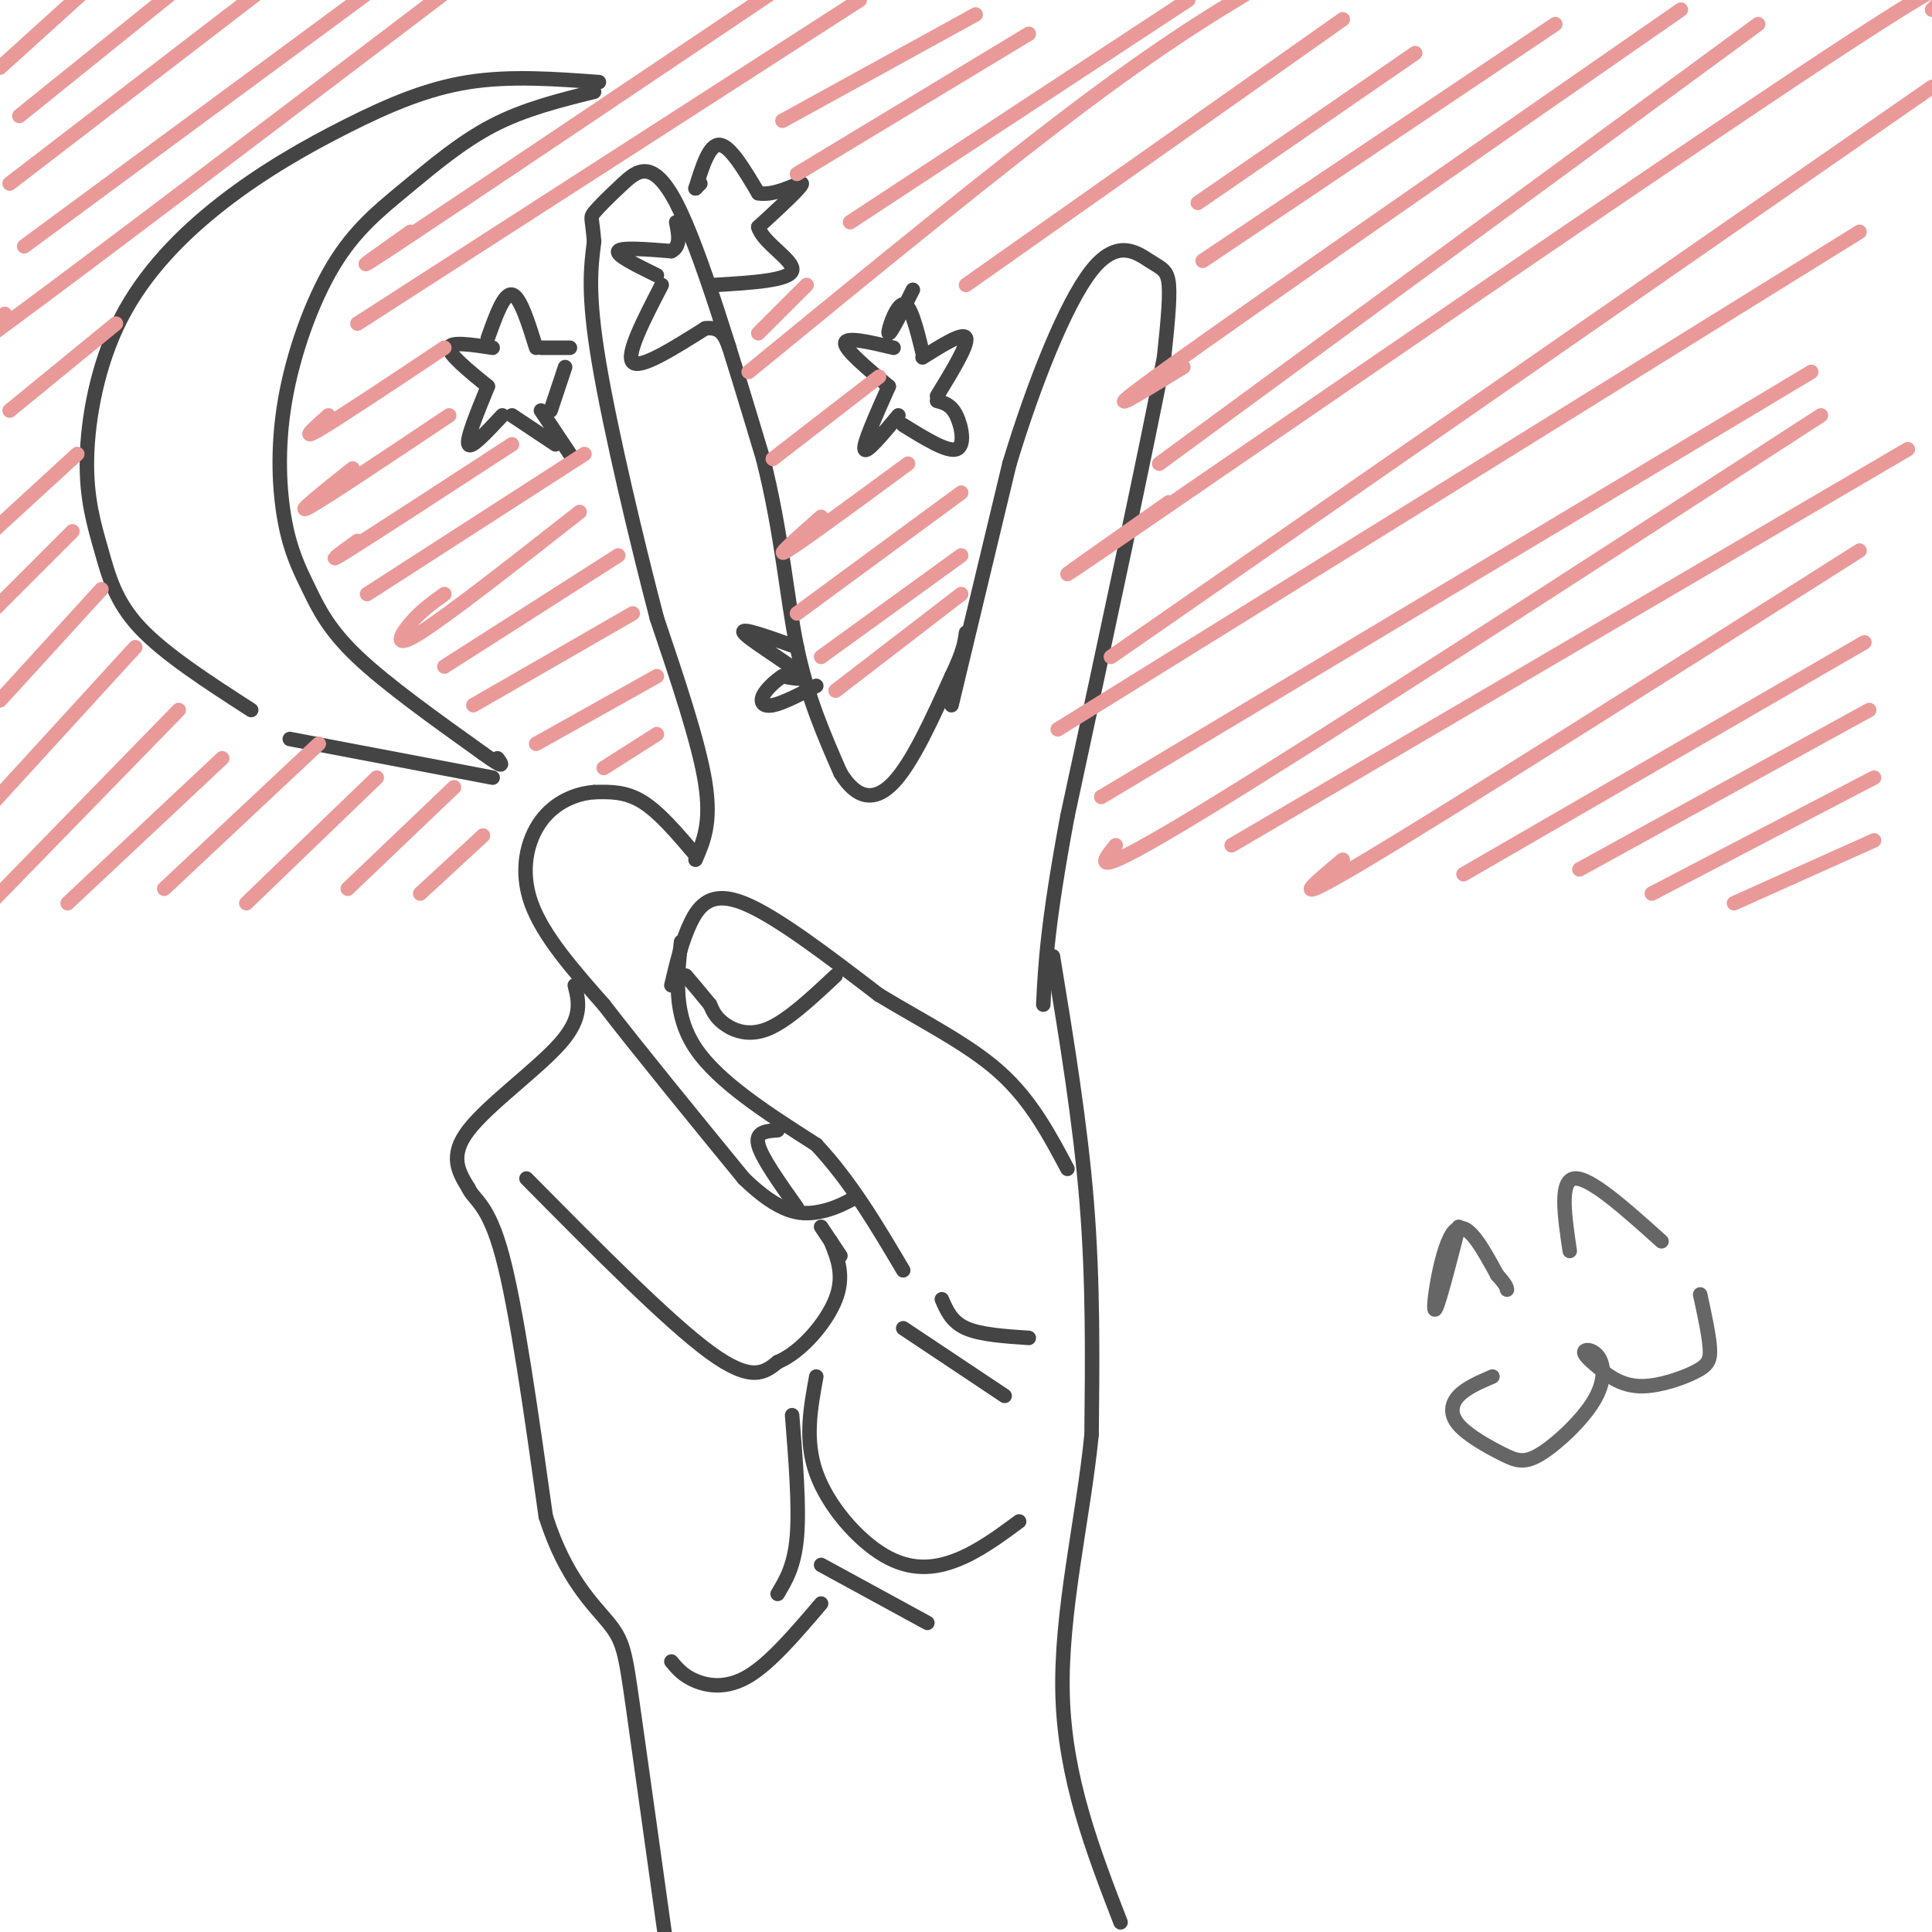 <svg viewBox='0 0 400 400' version='1.1' xmlns='http://www.w3.org/2000/svg' xmlns:xlink='http://www.w3.org/1999/xlink'><g fill='none' stroke='#444444' stroke-width='3' stroke-linecap='round' stroke-linejoin='round'><path d='M144,178c1.667,-3.833 3.333,-7.667 2,-16c-1.333,-8.333 -5.667,-21.167 -10,-34'/><path d='M136,128c-4.178,-15.956 -9.622,-38.844 -12,-53c-2.378,-14.156 -1.689,-19.578 -1,-25'/><path d='M123,50c-0.400,-4.968 -0.901,-4.888 0,-6c0.901,-1.112 3.204,-3.415 6,-6c2.796,-2.585 6.085,-5.453 11,4c4.915,9.453 11.458,31.226 18,53'/><path d='M158,95c3.956,15.756 4.844,28.644 7,39c2.156,10.356 5.578,18.178 9,26'/><path d='M174,160c3.311,5.467 7.089,6.133 11,2c3.911,-4.133 7.956,-13.067 12,-22'/><path d='M197,140c2.500,-5.167 2.750,-7.083 3,-9'/><path d='M197,146c0.000,0.000 12.000,-50.000 12,-50'/><path d='M209,96c5.046,-16.641 11.662,-33.244 17,-40c5.338,-6.756 9.399,-3.665 12,-2c2.601,1.665 3.743,1.904 4,5c0.257,3.096 -0.372,9.048 -1,15'/><path d='M241,74c-3.500,18.333 -11.750,56.667 -20,95'/><path d='M221,169c-4.167,22.333 -4.583,30.667 -5,39'/><path d='M218,198c2.833,17.250 5.667,34.500 7,51c1.333,16.500 1.167,32.250 1,48'/><path d='M226,297c-1.711,17.378 -6.489,36.822 -6,54c0.489,17.178 6.244,32.089 12,47'/><path d='M144,177c-3.750,-4.417 -7.500,-8.833 -11,-11c-3.500,-2.167 -6.750,-2.083 -10,-2'/><path d='M123,164c-3.738,0.286 -8.083,2.000 -11,6c-2.917,4.000 -4.405,10.286 -2,17c2.405,6.714 8.702,13.857 15,21'/><path d='M125,208c7.333,9.500 18.167,22.750 29,36'/><path d='M154,244c7.489,7.289 11.711,7.511 15,7c3.289,-0.511 5.644,-1.756 8,-3'/><path d='M165,250c-3.667,-5.167 -7.333,-10.333 -8,-13c-0.667,-2.667 1.667,-2.833 4,-3'/><path d='M141,195c-0.833,7.500 -1.667,15.000 3,22c4.667,7.000 14.833,13.500 25,20'/><path d='M169,237c7.167,7.667 12.583,16.833 18,26'/><path d='M139,204c1.089,-4.622 2.178,-9.244 4,-13c1.822,-3.756 4.378,-6.644 11,-4c6.622,2.644 17.311,10.822 28,19'/><path d='M182,206c9.289,5.622 18.511,10.178 25,16c6.489,5.822 10.244,12.911 14,20'/><path d='M173,202c-4.978,4.667 -9.956,9.333 -14,11c-4.044,1.667 -7.156,0.333 -9,-1c-1.844,-1.333 -2.422,-2.667 -3,-4'/><path d='M147,208c-1.333,-1.667 -3.167,-3.833 -5,-6'/><path d='M119,204c0.844,3.333 1.689,6.667 -3,12c-4.689,5.333 -14.911,12.667 -19,18c-4.089,5.333 -2.044,8.667 0,12'/><path d='M97,246c1.156,2.578 4.044,3.022 7,14c2.956,10.978 5.978,32.489 9,54'/><path d='M113,314c4.119,12.917 9.917,18.208 13,22c3.083,3.792 3.452,6.083 5,17c1.548,10.917 4.274,30.458 7,50'/><path d='M109,244c14.667,14.833 29.333,29.667 38,36c8.667,6.333 11.333,4.167 14,2'/><path d='M161,282c4.889,-2.044 10.111,-8.156 12,-13c1.889,-4.844 0.444,-8.422 -1,-12'/><path d='M170,254c0.000,0.000 4.000,6.000 4,6'/><path d='M187,275c0.000,0.000 21.000,14.000 21,14'/><path d='M195,269c1.000,2.333 2.000,4.667 5,6c3.000,1.333 8.000,1.667 13,2'/><path d='M169,285c-1.214,6.607 -2.429,13.214 0,20c2.429,6.786 8.500,13.750 14,17c5.500,3.250 10.429,2.786 15,1c4.571,-1.786 8.786,-4.893 13,-8'/><path d='M164,293c0.750,9.417 1.500,18.833 1,25c-0.500,6.167 -2.250,9.083 -4,12'/><path d='M170,324c0.000,0.000 22.000,12.000 22,12'/><path d='M170,332c-5.222,6.133 -10.444,12.267 -15,15c-4.556,2.733 -8.444,2.067 -11,1c-2.556,-1.067 -3.778,-2.533 -5,-4'/><path d='M123,19c-7.213,1.792 -14.426,3.584 -21,7c-6.574,3.416 -12.508,8.456 -18,13c-5.492,4.544 -10.544,8.592 -15,16c-4.456,7.408 -8.318,18.176 -10,28c-1.682,9.824 -1.183,18.706 0,25c1.183,6.294 3.049,10.002 5,14c1.951,3.998 3.986,8.285 10,14c6.014,5.715 16.007,12.857 26,20'/><path d='M100,156c4.833,3.500 3.917,2.250 3,1'/><path d='M124,17c-9.215,-0.675 -18.430,-1.350 -27,0c-8.570,1.350 -16.495,4.724 -25,9c-8.505,4.276 -17.591,9.454 -26,16c-8.409,6.546 -16.143,14.458 -21,24c-4.857,9.542 -6.838,20.712 -7,29c-0.162,8.288 1.495,13.693 3,19c1.505,5.307 2.859,10.516 8,16c5.141,5.484 14.071,11.242 23,17'/><path d='M60,153c0.000,0.000 42.000,8.000 42,8'/><path d='M101,70c1.667,-4.667 3.333,-9.333 5,-9c1.667,0.333 3.333,5.667 5,11'/><path d='M112,72c0.000,0.000 6.000,0.000 6,0'/><path d='M102,72c-4.417,-0.667 -8.833,-1.333 -9,0c-0.167,1.333 3.917,4.667 8,8'/><path d='M101,80c-2.250,5.500 -4.500,11.000 -4,12c0.500,1.000 3.750,-2.500 7,-6'/><path d='M106,86c0.000,0.000 9.000,6.000 9,6'/><path d='M112,85c0.000,0.000 6.000,9.000 6,9'/><path d='M114,85c0.000,0.000 3.000,-9.000 3,-9'/><path d='M189,60c-2.356,4.689 -4.711,9.378 -5,9c-0.289,-0.378 1.489,-5.822 3,-6c1.511,-0.178 2.756,4.911 4,10'/><path d='M185,72c-4.917,-1.167 -9.833,-2.333 -10,-1c-0.167,1.333 4.417,5.167 9,9'/><path d='M184,80c-2.667,6.000 -5.333,12.000 -5,13c0.333,1.000 3.667,-3.000 7,-7'/><path d='M187,88c4.556,2.822 9.111,5.644 11,5c1.889,-0.644 1.111,-4.756 0,-7c-1.111,-2.244 -2.556,-2.622 -4,-3'/><path d='M191,74c4.250,-2.667 8.500,-5.333 9,-4c0.500,1.333 -2.750,6.667 -6,12'/><path d='M165,134c-5.933,-2.133 -11.867,-4.267 -11,-3c0.867,1.267 8.533,5.933 11,8c2.467,2.067 -0.267,1.533 -3,1'/><path d='M162,140c-1.381,0.893 -3.333,2.625 -4,4c-0.667,1.375 -0.048,2.393 2,2c2.048,-0.393 5.524,-2.196 9,-4'/><path d='M136,57c-4.250,-2.083 -8.500,-4.167 -8,-5c0.500,-0.833 5.750,-0.417 11,0'/><path d='M139,52c2.000,-1.000 1.500,-3.500 1,-6'/><path d='M137,59c-3.750,7.250 -7.500,14.500 -6,16c1.500,1.500 8.250,-2.750 15,-7'/><path d='M146,68c3.333,-0.500 4.167,1.750 5,4'/><path d='M145,38c0.000,0.000 -1.000,1.000 -1,1'/><path d='M144,39c1.417,-4.583 2.833,-9.167 5,-9c2.167,0.167 5.083,5.083 8,10'/><path d='M157,40c3.644,0.711 8.756,-2.511 9,-2c0.244,0.511 -4.378,4.756 -9,9'/><path d='M157,47c0.867,3.267 7.533,6.933 7,9c-0.533,2.067 -8.267,2.533 -16,3'/></g>
<g fill='none' stroke='#ea9999' stroke-width='3' stroke-linecap='round' stroke-linejoin='round'><path d='M0,14c0.000,0.000 21.000,-19.000 21,-19'/><path d='M4,24c0.000,0.000 36.000,-29.000 36,-29'/><path d='M2,38c0.000,0.000 56.000,-43.000 56,-43'/><path d='M5,51c0.000,0.000 80.000,-59.000 80,-59'/><path d='M1,65c-8.917,7.667 -17.833,15.333 -1,3c16.833,-12.333 59.417,-44.667 102,-77'/><path d='M2,85c0.000,0.000 22.000,-18.000 22,-18'/><path d='M16,94c0.000,0.000 -24.000,22.000 -24,22'/><path d='M15,110c0.000,0.000 -20.000,20.000 -20,20'/><path d='M21,122c0.000,0.000 -21.000,23.000 -21,23'/><path d='M28,134c0.000,0.000 -32.000,35.000 -32,35'/><path d='M37,147c0.000,0.000 -38.000,39.000 -38,39'/><path d='M46,157c0.000,0.000 -32.000,30.000 -32,30'/><path d='M66,154c0.000,0.000 -32.000,30.000 -32,30'/><path d='M78,161c0.000,0.000 -27.000,26.000 -27,26'/><path d='M94,163c0.000,0.000 -22.000,21.000 -22,21'/><path d='M100,173c0.000,0.000 -13.000,12.000 -13,12'/><path d='M85,48c-7.667,5.417 -15.333,10.833 -2,2c13.333,-8.833 47.667,-31.917 82,-55'/><path d='M74,67c0.000,0.000 104.000,-67.000 104,-67'/><path d='M68,86c-3.000,2.667 -6.000,5.333 -2,3c4.000,-2.333 15.000,-9.667 26,-17'/><path d='M73,97c-6.167,4.917 -12.333,9.833 -9,8c3.333,-1.833 16.167,-10.417 29,-19'/><path d='M74,112c-3.667,2.667 -7.333,5.333 -2,2c5.333,-3.333 19.667,-12.667 34,-22'/><path d='M76,123c0.000,0.000 45.000,-29.000 45,-29'/><path d='M92,123c-2.444,1.756 -4.889,3.511 -7,6c-2.111,2.489 -3.889,5.711 2,2c5.889,-3.711 19.444,-14.356 33,-25'/><path d='M92,138c0.000,0.000 36.000,-23.000 36,-23'/><path d='M98,146c0.000,0.000 33.000,-19.000 33,-19'/><path d='M111,154c0.000,0.000 25.000,-14.000 25,-14'/><path d='M125,159c0.000,0.000 11.000,-7.000 11,-7'/><path d='M162,25c0.000,0.000 40.000,-22.000 40,-22'/><path d='M165,36c0.000,0.000 48.000,-29.000 48,-29'/><path d='M176,46c0.000,0.000 70.000,-46.000 70,-46'/><path d='M157,69c0.000,0.000 10.000,-10.000 10,-10'/><path d='M155,77c25.750,-21.083 51.500,-42.167 70,-56c18.500,-13.833 29.750,-20.417 41,-27'/><path d='M200,59c0.000,0.000 78.000,-55.000 78,-55'/><path d='M160,95c0.000,0.000 22.000,-17.000 22,-17'/><path d='M170,107c-5.000,4.417 -10.000,8.833 -7,7c3.000,-1.833 14.000,-9.917 25,-18'/><path d='M165,127c0.000,0.000 34.000,-25.000 34,-25'/><path d='M170,136c0.000,0.000 29.000,-21.000 29,-21'/><path d='M173,143c0.000,0.000 26.000,-20.000 26,-20'/><path d='M248,42c0.000,0.000 45.000,-31.000 45,-31'/><path d='M249,54c0.000,0.000 73.000,-49.000 73,-49'/><path d='M245,76c-10.083,6.167 -20.167,12.333 -3,0c17.167,-12.333 61.583,-43.167 106,-74'/><path d='M240,96c0.000,0.000 124.000,-91.000 124,-91'/><path d='M242,104c-17.289,12.133 -34.578,24.267 -5,4c29.578,-20.267 106.022,-72.933 141,-96c34.978,-23.067 28.489,-16.533 22,-10'/><path d='M230,136c0.000,0.000 170.000,-118.000 170,-118'/><path d='M219,151c0.000,0.000 166.000,-103.000 166,-103'/><path d='M228,165c0.000,0.000 147.000,-88.000 147,-88'/><path d='M231,175c-3.167,3.917 -6.333,7.833 18,-7c24.333,-14.833 76.167,-48.417 128,-82'/><path d='M255,175c0.000,0.000 140.000,-82.000 140,-82'/><path d='M278,178c-6.417,5.333 -12.833,10.667 5,0c17.833,-10.667 59.917,-37.333 102,-64'/><path d='M303,181c0.000,0.000 83.000,-48.000 83,-48'/><path d='M327,180c0.000,0.000 60.000,-33.000 60,-33'/><path d='M342,185c0.000,0.000 46.000,-24.000 46,-24'/><path d='M359,187c0.000,0.000 29.000,-13.000 29,-13'/></g>
<g fill='none' stroke='#666666' stroke-width='3' stroke-linecap='round' stroke-linejoin='round'><path d='M302,254c-2.356,9.156 -4.711,18.311 -5,17c-0.289,-1.311 1.489,-13.089 4,-16c2.511,-2.911 5.756,3.044 9,9'/><path d='M310,264c1.833,2.000 1.917,2.500 2,3'/><path d='M325,259c-1.083,-7.333 -2.167,-14.667 1,-15c3.167,-0.333 10.583,6.333 18,13'/><path d='M309,285c-2.728,1.174 -5.455,2.348 -7,4c-1.545,1.652 -1.906,3.781 0,6c1.906,2.219 6.080,4.529 9,6c2.920,1.471 4.586,2.104 8,0c3.414,-2.104 8.575,-6.945 11,-11c2.425,-4.055 2.114,-7.322 1,-9c-1.114,-1.678 -3.033,-1.765 -3,-1c0.033,0.765 2.016,2.383 4,4'/><path d='M332,284c1.818,1.435 4.364,3.024 8,3c3.636,-0.024 8.364,-1.660 11,-3c2.636,-1.340 3.182,-2.383 3,-5c-0.182,-2.617 -1.091,-6.809 -2,-11'/></g>
</svg>